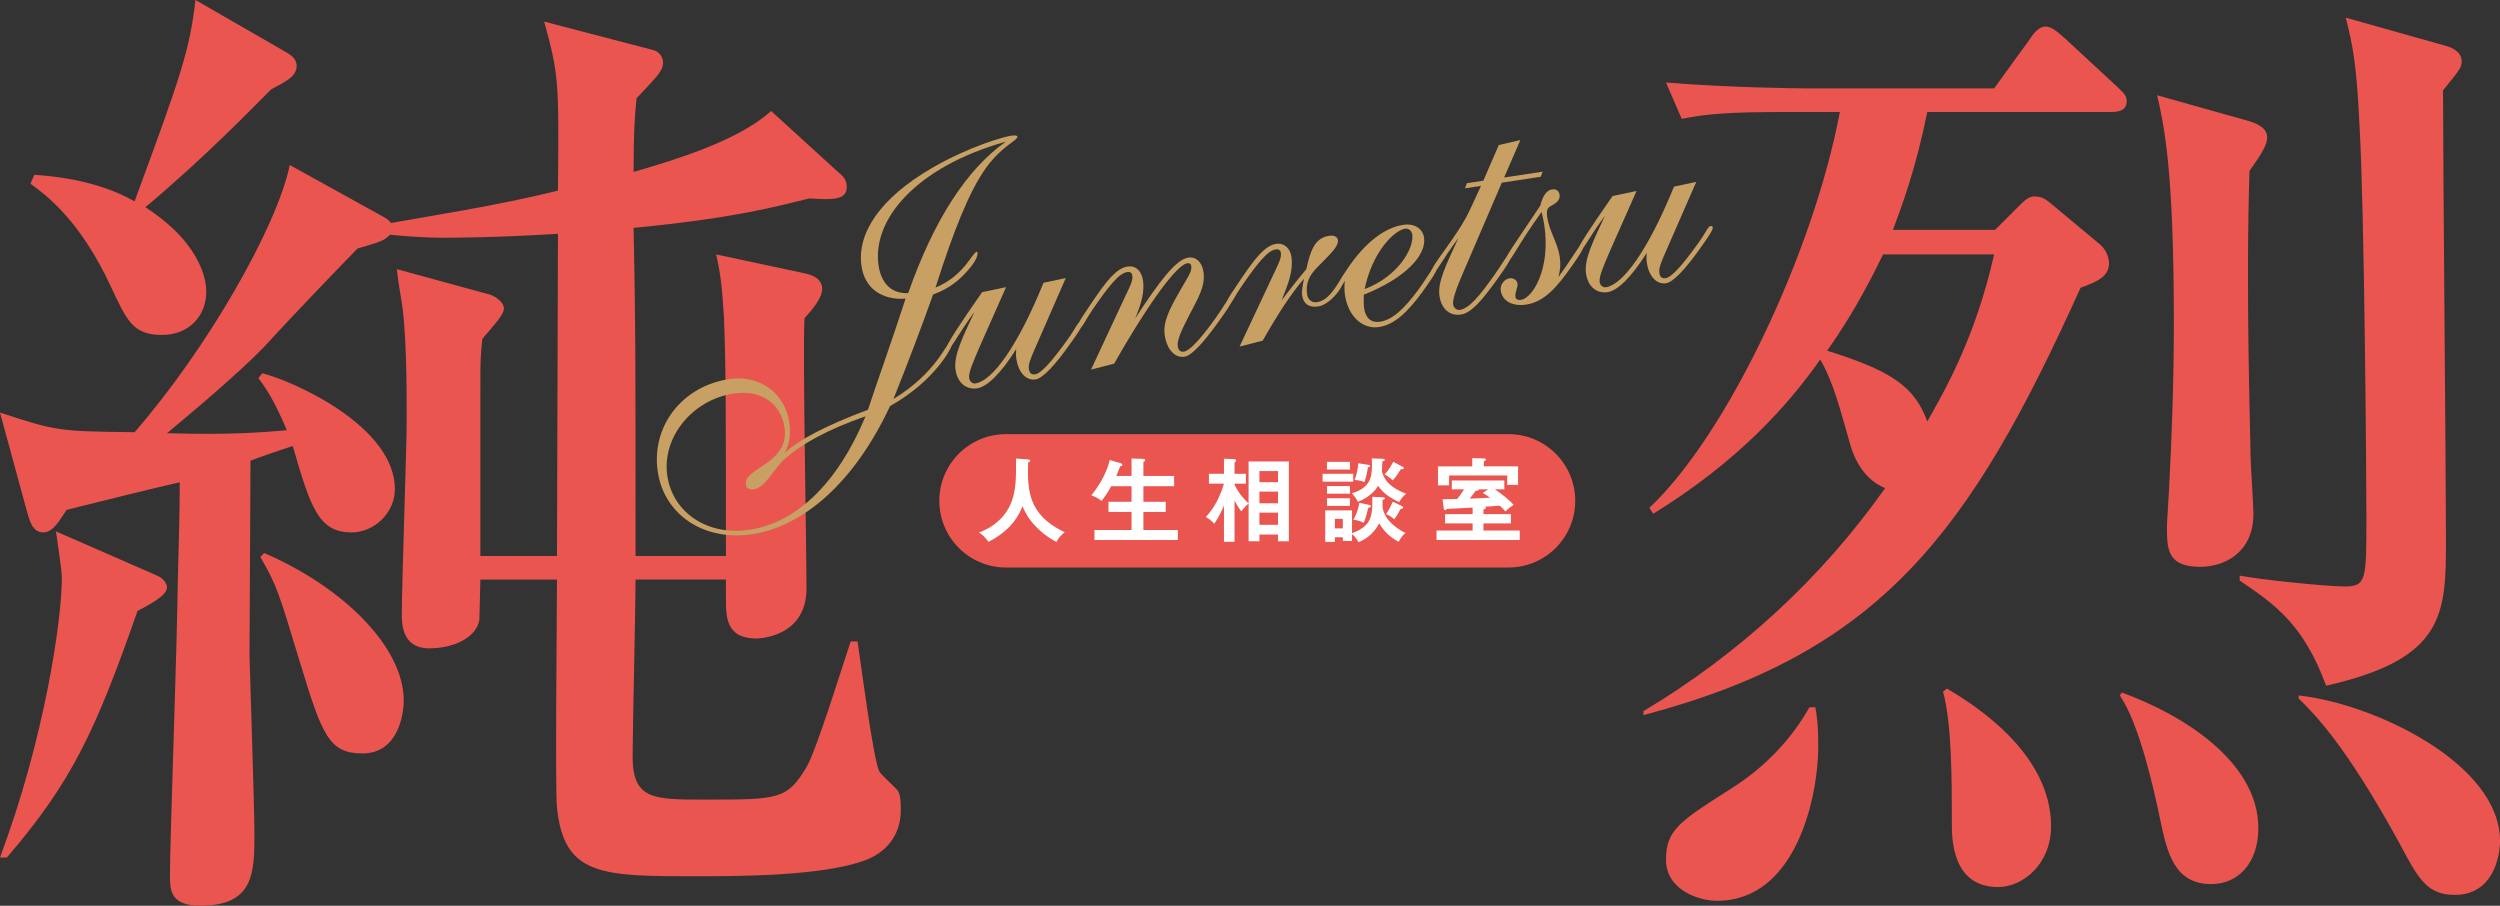 <svg enable-background="new 0 0 349.887 126.758" height="126.758" viewBox="0 0 349.887 126.758" width="349.887" xmlns="http://www.w3.org/2000/svg"><rect x="0" y="0" width="349.887" height="126.758" fill="#333333" stroke="none"/><path d="m120.984 120.434c-6.049 2.2-17.735 2.2-23.509 2.2-13.199 0-18.56 0-19.523-9.624-.275-2.475 0-27.359 0-31.896h-10.723c0 .825-.138 5.224-.138 5.637-.412 2.474-3.574 3.987-7.011 3.987-1.375 0-3.85-.413-3.85-4.538 0-4.399.688-23.371.688-27.358 0-4.675 0-12.923-.825-17.323-.413-2.474-.413-2.75-.55-3.849l13.061 3.574c.824.275 1.924 1.1 1.924 1.925 0 .962-1.787 2.75-3.025 4.262-.274 2.612-.274 3.024-.274 7.149v23.234h10.723c0-7.149.138-38.632.138-45.094-8.662.55-14.848.55-15.811.55-3.574 0-6.049-.275-7.698-.412-.826.825-1.238.962-4.537 1.924-1.238 1.238-8.799 9.074-13.061 13.749-3.85 3.987-11.136 10.036-13.611 12.098 9.212.275 13.336-.138 16.773-.412-1.788-4.262-3.025-6.05-3.987-7.287l.55-.687c4.399 1.1 18.56 7.424 18.56 16.223 0 3.299-2.887 6.049-6.049 6.049-4.675 0-5.775-3.575-8.249-12.099-.825.275-4.949 1.65-5.912 2.062 0 4.261-.138 23.371-.138 27.359 0 .687.688 20.759.688 24.746 0 5.499 0 10.174-7.562 10.174-4.124 0-4.261-2.062-4.261-4.262 0-5.087.962-30.383 1.099-41.107.138-5.225.275-10.036.275-13.886-2.612.55-13.61 3.3-15.81 3.85-.825 1.099-1.787 3.162-3.3 3.162-1.512 0-1.924-1.65-2.337-3.162l-3.712-13.61c7.974 2.612 8.112 2.612 18.835 2.749 10.174-11.685 19.935-28.733 21.722-37.395l12.924 7.15c.687.412.824.412 1.237.962 4.537-.825 15.261-2.475 23.372-4.537.137-15.398.137-16.085-1.925-23.647l15.26 3.987c.688.138 1.375.825 1.375 1.788 0 .687-.412 1.237-.687 1.649-.412.55-2.612 2.887-3.025 3.3-.274 2.887-.412 4.812-.412 10.311 5.224-1.512 14.573-4.262 19.247-8.524l9.349 8.524c.825.687 1.237 1.1 1.237 2.2 0 1.924-2.612 1.649-5.224 1.512-4.537 1.1-10.311 2.75-24.609 4.124.275 13.749.275 16.911.275 45.919h12.648c0-20.76 0-26.259-.275-33.408-.275-4.537-.55-6.461-1.1-8.798l12.236 2.611c1.513.275 2.612.963 2.612 2.2s-1.237 2.75-2.474 4.125c-.275 4.262.275 31.758.275 37.807 0 6.874-6.737 7.012-7.012 7.012-4.262 0-4.262-3.025-4.262-5.637v-2.612h-12.648c0 3.987-.412 21.172-.412 24.747 0 6.049 2.886 6.049 10.036 6.049 10.448 0 11.548 0 14.298-4.537 1.375-2.337 4.949-13.886 6.186-17.598h.963c.412 2.75 2.199 16.498 3.024 18.148.275.55 2.337 2.337 2.612 2.75.413.549.413 1.924.413 2.749 0 3.712-2.337 6.049-5.087 7.012m-101.736-34.921c-5.912 16.911-9.212 23.922-18.286 34.508h-.962c6.324-16.91 8.662-33.408 8.662-39.182 0-.962-.688-5.499-.826-6.462l14.161 6.187c.688.275 1.375.962 1.375 1.65 0 1.237-2.887 2.612-4.124 3.299m18.697-73.003c-2.475 2.475-9.074 9.349-17.597 16.498 8.523 5.5 8.523 11.136 8.523 11.824 0 3.437-2.474 6.049-6.186 6.049-4.125 0-4.95-2.062-7.149-6.737-4.4-9.486-9.212-12.923-11.274-14.435l.55-1.238c6.599.413 11.136 2.062 14.023 3.712 6.599-17.872 7.699-21.172 8.524-28.183l12.648 7.286c.963.55 1.513 1.1 1.513 1.925 0 1.512-1.513 2.199-3.575 3.299m12.786 92.938c-4.674 0-5.637-2.475-8.799-12.923-2.887-9.486-3.162-10.586-5.499-14.573l.55-.55c11.136 4.812 19.522 13.198 19.522 20.622 0 2.062-.825 7.424-5.774 7.424" fill="#ea5550"/><path d="m279.222 32.169 3.299-3.299c.688-.687 1.375-1.375 2.201-1.375 1.099 0 1.649.413 2.611 1.237l6.6 5.5c1.1.962 1.237 2.2 1.237 2.612 0 1.925-1.786 2.612-3.987 3.437-15.398 34.096-27.772 51.006-61.179 59.805v-.55c13.335-7.974 24.884-18.56 33.82-31.209-3.574-1.512-4.675-5.224-5.087-6.874-1.099-3.712-2.062-7.836-3.987-11.136-4.537 6.462-11.548 14.298-23.372 21.585l-.55-.825c10.861-10.174 22.96-35.745 26.672-55.405h-7.287c-8.386 0-11.41.275-14.848.962l-2.199-5.087c8.248.688 18.01.825 19.522.825h26.397l5.086-7.011c.413-.688 1.237-1.65 2.062-1.65.963 0 1.787.825 2.75 1.65l7.285 6.736c.963.963 1.375 1.238 1.375 2.063 0 1.374-1.236 1.512-2.198 1.512h-25.71c-1.649 8.111-3.574 13.198-4.811 16.497zm-25.16 66.817c.276 1.374.413 2.887.413 5.499 0 6.874-3.024 21.585-14.161 21.585-2.612 0-7.148-1.513-7.148-5.775 0-4.124 1.925-5.361 9.073-9.898 1.513-.962 7.15-4.537 10.999-11.411zm9.487-63.379c-1.1 2.199-3.712 7.699-7.836 13.473 9.211 2.887 12.235 5.087 14.022 9.899 2.338-4.125 6.738-11.686 9.35-23.372zm8.936 60.768c3.025 1.787 14.573 8.661 14.573 19.247 0 5.362-3.987 8.524-7.423 8.524-6.462 0-6.462-6.874-6.462-8.799 0-6.324 0-14.023-1.238-18.56zm24.472.548c8.388 3.025 19.11 9.624 19.11 18.973 0 4.812-2.75 7.836-6.6 7.836-5.224 0-6.187-4.536-7.148-9.073-.825-3.987-2.887-13.336-5.637-17.323zm17.184-80.151c2.062.55 3.164 1.237 3.164 2.475 0 1.374-1.651 3.437-2.476 4.674-.55 16.772.138 36.707.138 39.595 0 1.237.412 7.149.412 8.386 0 5.499-4.125 7.424-7.424 7.424-4.263 0-4.675-2.062-4.675-5.087 0-.825 0-1.237.276-5.499.412-7.837.687-15.535.687-23.509 0-21.723-1.375-27.634-2.338-31.896zm28.322-10.311c1.374.412 2.062 1.237 2.062 2.062 0 .962-.274 1.237-2.611 4.125 0 9.898.412 54.03.412 63.104 0 10.311-.274 16.497-16.772 20.209-3.162-8.523-7.012-11.273-12.099-14.71v-.688c2.888.55 11.961 1.513 14.71 1.513 3.025 0 3.025-.963 3.025-9.624 0-5.774-.275-43.169-.963-54.855-.412-8.799-.961-11.274-1.924-15.123zm-20.759 90.875c10.448 1.1 28.184 9.486 28.184 20.347 0 2.2-.963 7.562-6.324 7.562-3.85 0-5.088-2.2-7.699-7.149-7.699-14.023-11.823-18.01-14.16-20.347v-.413z" fill="#ea5550"/><path d="m220.462 70.093c0 5.155-4.179 9.333-9.333 9.333h-70.334c-5.154 0-9.333-4.178-9.333-9.333s4.179-9.333 9.333-9.333h70.334c5.155 0 9.333 4.178 9.333 9.333" fill="#ea5550"/><path d="m143.888 64.299c.229.013.306.102.306.191 0 .09-.14.179-.306.243-.076 3.597-.166 7.271 5.128 9.758-.574.46-.829.727-1.161 1.352-1.467-.714-2.538-1.798-2.793-2.066-1.046-1.046-1.531-1.939-1.965-2.921-.867 2.309-2.691 3.954-4.758 4.975-.472-.638-.753-.931-1.327-1.302 3.112-1.147 4.235-3.341 4.605-4.426.536-1.582.613-2.908.575-5.931z" fill="#fff"/><path d="m158.366 66.608v-2.437l1.595.051c.229.013.305.064.305.179 0 .064-.025.115-.063.141-.064.038-.102.076-.179.127v1.939h4.299v1.441h-4.299v2.182h3.126v1.416h-3.126v2.525h4.822v1.404h-11.671v-1.404h5.191v-2.525h-3.228v-1.416h3.228v-2.182h-2.845c-.599 1.11-1.146 1.786-1.364 2.054-.422-.357-.881-.587-1.416-.778 2.13-2.628 2.538-4.809 2.563-4.949l1.506.446c.204.064.268.14.268.243 0 .178-.179.178-.294.178-.255.663-.395.995-.561 1.365z" fill="#fff"/><path d="m174.744 64.58h5.639v11.175h-1.519v-.945h-2.601v.945h-1.519v-5.269c-.509.434-.675.574-1.008 1.097-.178-.217-.484-.625-.956-1.518v5.766h-1.48v-5.077c-.14.357-.701 1.645-1.377 2.551-.345-.408-.664-.663-1.161-.944.522-.561 1.761-2.003 2.538-4.669h-2.105v-1.377h2.105v-2.118l1.455.064c.064 0 .242.025.242.192 0 .14-.115.216-.217.267v1.595h1.594v1.377h-1.594v.154c.561 1.135 1.008 1.683 1.964 2.615zm4.12 1.352h-2.602v1.556h2.602zm0 2.87h-2.602v1.633h2.602zm0 2.947h-2.602v1.697h2.602z" fill="#fff"/><path d="m189.389 67.412h-4.286v-1.097h4.286zm4.236 2.194c.114 0 .204.064.204.153 0 .09-.128.141-.332.205v1.096c.28 1.34 1.084 2.041 1.517 2.424.128.102.932.791 1.697 1.11-.332.268-.574.497-.957 1.224-.587-.28-1.849-1.045-2.742-2.589-.511 1.097-1.582 2.169-2.884 2.653-.088-.179-.318-.638-.905-1.135v.956h-1.288v-.51h-1.11v.651h-1.352v-4.414h3.75v3.189c.753-.255 1.467-.637 2.016-1.224.854-.919.842-2.258.829-3.866zm-4.683-3.891h-3.228v-1.072h3.228zm-.012 3.381h-3.215v-1.071h3.215zm0 1.709h-3.215v-1.072h3.215zm-.995 1.812h-1.11v1.339h1.11zm5.638-8.407c.14 0 .243.025.243.141 0 .127-.166.191-.345.229 0 .217-.063 1.135-.063 1.327 0 .293.369 1.084.726 1.518.421.497 1.34 1.199 2.666 1.671-.383.306-.765.753-.969 1.186-.523-.242-2.13-.982-2.947-2.296-.102.166-.842 1.467-2.832 2.245-.395-.752-.701-1.02-.867-1.173 2.385-.766 2.832-1.965 2.832-3.942 0-.396-.013-.6-.025-.957zm-1.94 6.455c.154.038.23.089.23.166 0 .166-.192.229-.37.229-.319 1.442-.535 1.888-.651 2.105-.293-.166-.88-.395-1.428-.408.42-.727.727-1.633.829-2.385zm-.076-5.6c.09.013.204.038.204.14 0 .115-.101.154-.318.217-.064.562-.268 1.429-.484 2.054-.562-.242-1.035-.281-1.378-.294.331-.829.471-1.683.522-2.347zm4.783.28c.076.039.127.102.127.179 0 .051-.038.153-.19.153-.09 0-.153-.013-.218-.026-.089.154-.611 1.021-1.135 1.583-.357-.345-.599-.536-1.148-.842.204-.204.612-.6 1.224-1.761zm-.152 5.473c.09.038.179.089.179.204 0 .192-.192.204-.358.204-.178.37-.509.995-.88 1.454-.267-.255-.574-.485-1.148-.739.166-.23.498-.677.944-1.723z" fill="#fff"/><path d="m207.616 71.954h3.84v1.301h-3.84v.995h5.077v1.327h-11.646v-1.327h5.051v-.995h-3.852v-1.301h3.852v-.919c-1.773.102-1.977.115-3.597.179-.116.153-.166.191-.243.191-.127 0-.178-.102-.204-.255l-.166-1.275c.192 0 .37 0 2.054-.039.318-.382.587-.778.97-1.352h-1.723v-1.237h7.348v1.237h-1.314c.868.574 2.118 1.582 2.616 2.168-.282.179-.894.639-1.149.932-.166-.191-.345-.395-.791-.817-1.122.09-1.25.103-2.079.154.051.025.128.038.128.14 0 .128-.115.166-.332.255zm4.848-6.684v2.589h-1.519v-1.314h-8.139v1.378h-1.555v-2.653h4.796v-1.149l1.697.039c.089 0 .19.038.19.165 0 .115-.063.141-.267.256v.689zm-4.185 3.213h-1.326c.051.217-.307.217-.434.217-.37.536-.727.957-.829 1.084.625-.025 2.092-.076 2.858-.127-.307-.217-.549-.37-1.022-.664z" fill="#fff"/><g fill="#c9a063"><path d="m105.3 74.755c-6.854 1.046-12.335-2.778-13.237-8.693-.967-6.338 3.359-11.992 9.93-12.994 4.319-.659 7.836 1.927 8.452 5.964.257 1.689.089 3.108-.631 4.372 1.93-1.832 5.799-3.863 11.662-6.055 1.312-3.995 3.17-9.13 5.266-15.549-3.423.233-5.71-1.531-6.161-4.489-.708-4.646 2.576-9.567 9.856-13.8 5.297-3.065 10.093-4.373 11.126-4.53.516-.079.819.019.833.113.086.563-2.07 1.229-4.337 4.312-2.46 3.401-4.63 9.016-7.135 16.844 3.981-1.616 5.159-4.919 5.769-5.012.047-.007.102.034.108.081.1.656-.514 1.663-1.838 3.065-1.283 1.35-2.732 2.243-4.372 2.829-1.648 4.622-3.497 9.516-5.55 14.631 6.023-3.655 7.44-7.906 7.956-7.985.141-.021.25.058.271.198.072.471-2.415 5.268-8.701 8.773-4.997 10.706-12.131 16.837-19.267 17.925m4.668-10.654c-1.738 1.513-2.782 4.122-4.471 4.38-.611.093-1.029-.132-1.093-.554-.187-1.221 1.017-1.835 2.671-2.954 2.176-1.484 3.04-3.056 2.718-5.169-.501-3.287-3.213-5.322-7.157-4.721-5.679.866-10.069 6.098-9.239 11.545.774 5.069 5.56 8.422 11.522 7.513 6.431-.981 12.243-6.335 16.215-15.875-5.247 1.809-9.008 3.92-11.166 5.835m30.81-44.279c-12.666 3.564-18.787 10.983-17.814 17.366.394 2.582 1.898 3.939 4.14 3.836 3.616-10.302 8.25-17.397 13.674-21.202"/><path d="m143.995 51.657c.086.564.364.81.88.731.846-.129 2.28-1.74 4.462-4.762 1.153-1.571 1.447-2.48 1.823-2.537.188-.029.295.051.31.146.057.375-.493 1.179-1.48 2.578-2.365 3.387-4.068 5.136-5.055 5.286-1.36.208-2.413-1.025-2.692-2.855-.072-.47-.05-.954-.02-1.391-2.164 3.453-4.093 5.284-5.455 5.492-1.502.229-2.753-.733-3.033-2.563-.301-1.972.911-4.415 2.65-8.138-2.348 3.192-3.129 4.992-3.599 5.063-.142.021-.242-.011-.256-.104-.057-.375 1.611-2.984 4.923-7.716l3.352-.703-3.539 7.985c-1.063 2.467-1.748 3.965-1.626 4.762.072.471.457.796.879.731 2.348-.358 5.856-5.071 9.525-14.085l3.116-.667-4.272 9.778c-.605 1.388-1 2.266-.893 2.969"/><path d="m157.404 41.64c.691-1.451 1.18-2.341 1.072-3.046-.064-.422-.281-.582-.751-.51-1.126.171-2.579 1.979-4.818 5.25-1.06 1.555-1.433 2.572-1.856 2.637-.141.021-.25-.059-.263-.152-.043-.283.261-.808.844-1.715l1.251-1.87c2-2.948 3.367-4.694 4.917-4.93 1.125-.172 1.958.565 2.167 1.927.228 1.502-.185 3.199-1.105 5.357 3.502-5.386 5.751-8.274 7.441-8.532 1.08-.165 1.92.62 2.127 1.981.308 2.019-.777 3.721-2.037 6.17-1.074 2.086-1.686 3.428-1.557 4.272.086.565.363.81.88.731.751-.114 2.287-1.694 4.46-4.762 1.148-1.617 1.541-2.494 1.824-2.537.14-.021.296.051.317.192.057.376-.659 1.35-1.886 3.074-2.179 3.023-3.716 4.602-4.655 4.745-1.361.207-2.461-1.018-2.762-2.989-.286-1.878.684-3.708 2.124-6.232 1.024-1.79 1.701-2.71 1.593-3.413-.057-.376-.22-.495-.596-.438-1.313.201-4.937 4.787-10.202 14.044l-3.236.83z"/><path d="m178.197 38.469c.691-1.451 1.173-2.389 1.072-3.046-.064-.422-.281-.582-.751-.511-1.126.172-2.579 1.98-4.819 5.251-1.06 1.555-1.433 2.572-1.856 2.637-.14.021-.249-.059-.262-.152-.043-.283.261-.808.843-1.715l1.252-1.87c2-2.948 3.367-4.694 4.917-4.93 1.125-.172 1.965.613 2.137 1.739.301 1.972-.387 3.759-1.365 6.165 1.082-1.414 2.203-2.881 3.465-4.37.617-2.882 1.301-4.379 3.226-4.672.657-.1 1.129.164 1.194.586.136.893-1.089 1.992-2.918 3.857-.998 1.016-1.646 2.123-1.396 3.767.115.751.663 1.196 1.367 1.088 1.925-.293 2.802-2.733 3.225-2.798.14-.021.296.051.317.193.085.562-1.711 2.95-3.355 3.2-1.268.194-2.071-.356-2.25-1.53-.078-.515.041-1.302.267-2.346-1.761 1.999-3.628 4.877-5.789 8.665l-3.235.829z"/><path d="m187.326 40.39c-.189.029-.242-.011-.264-.151-.028-.188.461-1.08 1.481-2.579 2.503-3.745 5.263-5.799 7.845-6.192 1.596-.243 2.725.545 2.911 1.764.372 2.442-2.545 5.672-8.433 8.011-.012.866-.013 1.491.052 1.914.214 1.408 1.034 2.052 2.207 1.873 1.784-.272 3.374-1.812 5.252-4.307 1.511-2.057 1.971-3.135 2.299-3.185.188-.029.296.051.318.191.051.33-.658 1.351-1.964 3.183-2.109 2.866-3.92 4.536-6.032 4.858-2.301.351-4.313-1.504-4.763-4.461-.094-.61-.1-1.282-.02-2.015-.377.683-.655 1.06-.889 1.096m10.324-7.578c-.079-.517-.519-.882-.988-.811-1.596.244-4.629 3.349-5.676 8.456 4.725-1.778 6.95-5.767 6.664-7.645"/><path d="m200.468 38.386c-.141.021-.195-.018-.209-.112-.15-.985 3.653-5.024 5.463-8.903l1.554-3.359-2.253.344.275-.715 2.3-.351 2.168-4.99 3.015-.7-2.273 5.246 5.398-.823-.275.715-5.445.83-5.283 12.287c-1.106 2.52-1.634 4.091-1.535 4.747.073.471.512.835.935.771 1.314-.2 2.735-1.906 4.869-4.922 1.147-1.615 1.502-2.438 1.83-2.488.189-.029.296.051.318.192.049.329-.58 1.241-1.765 2.911-2.142 2.968-3.603 4.728-5.106 4.957-1.502.229-2.706-.74-2.985-2.57-.301-1.972.919-4.367 2.65-8.138-2.394 3.199-3.176 4.999-3.646 5.071"/><path d="m210.801 36.858c-.142.021-.25-.058-.264-.152-.072-.469 1.751-3.005 5.035-7.925.357-1.447.921-2.157 1.625-2.265.611-.093.989.185 1.075.749.079.516-.193.942-.807 1.324-.701.443-1.138.414-.916 1.87.279 1.83 1.465 3.618 1.744 5.449.151.986.092 1.859-.187 2.863 2.028-2.76 2.799-4.318 3.129-4.369.186-.028.295.051.316.192.043.282-.499 1.133-1.486 2.532-2.207 3.171-3.975 5.122-6.463 5.502-1.925.292-3.343-.499-3.565-1.955-.122-.798.475-1.609 1.227-1.723.562-.086 1.05.271 1.121.74.079.517-.391 1.214-.291 1.87.043.282.313.481.783.409 1.596-.243 4.197-4.29 3.245-10.534-.086-.563-.225-1.166-.366-1.769-3.256 4.484-4.393 7.106-4.955 7.192"/><path d="m232.234 38.2c.086.564.364.81.88.731.846-.128 2.281-1.74 4.462-4.762 1.153-1.57 1.447-2.479 1.823-2.536.188-.029.295.05.31.145.057.375-.493 1.179-1.481 2.578-2.365 3.387-4.067 5.136-5.054 5.286-1.361.208-2.414-1.025-2.693-2.855-.071-.47-.049-.953-.019-1.39-2.164 3.452-4.094 5.283-5.456 5.491-1.501.229-2.752-.733-3.032-2.563-.301-1.972.912-4.414 2.65-8.138-2.348 3.192-3.129 4.992-3.599 5.064-.141.021-.242-.011-.257-.105-.056-.375 1.611-2.984 4.924-7.716l3.352-.703-3.539 7.986c-1.064 2.467-1.748 3.965-1.626 4.761.072.471.458.796.879.731 2.347-.358 5.855-5.071 9.525-14.085l3.116-.667-4.272 9.778c-.606 1.388-1 2.266-.893 2.969"/></g></svg>